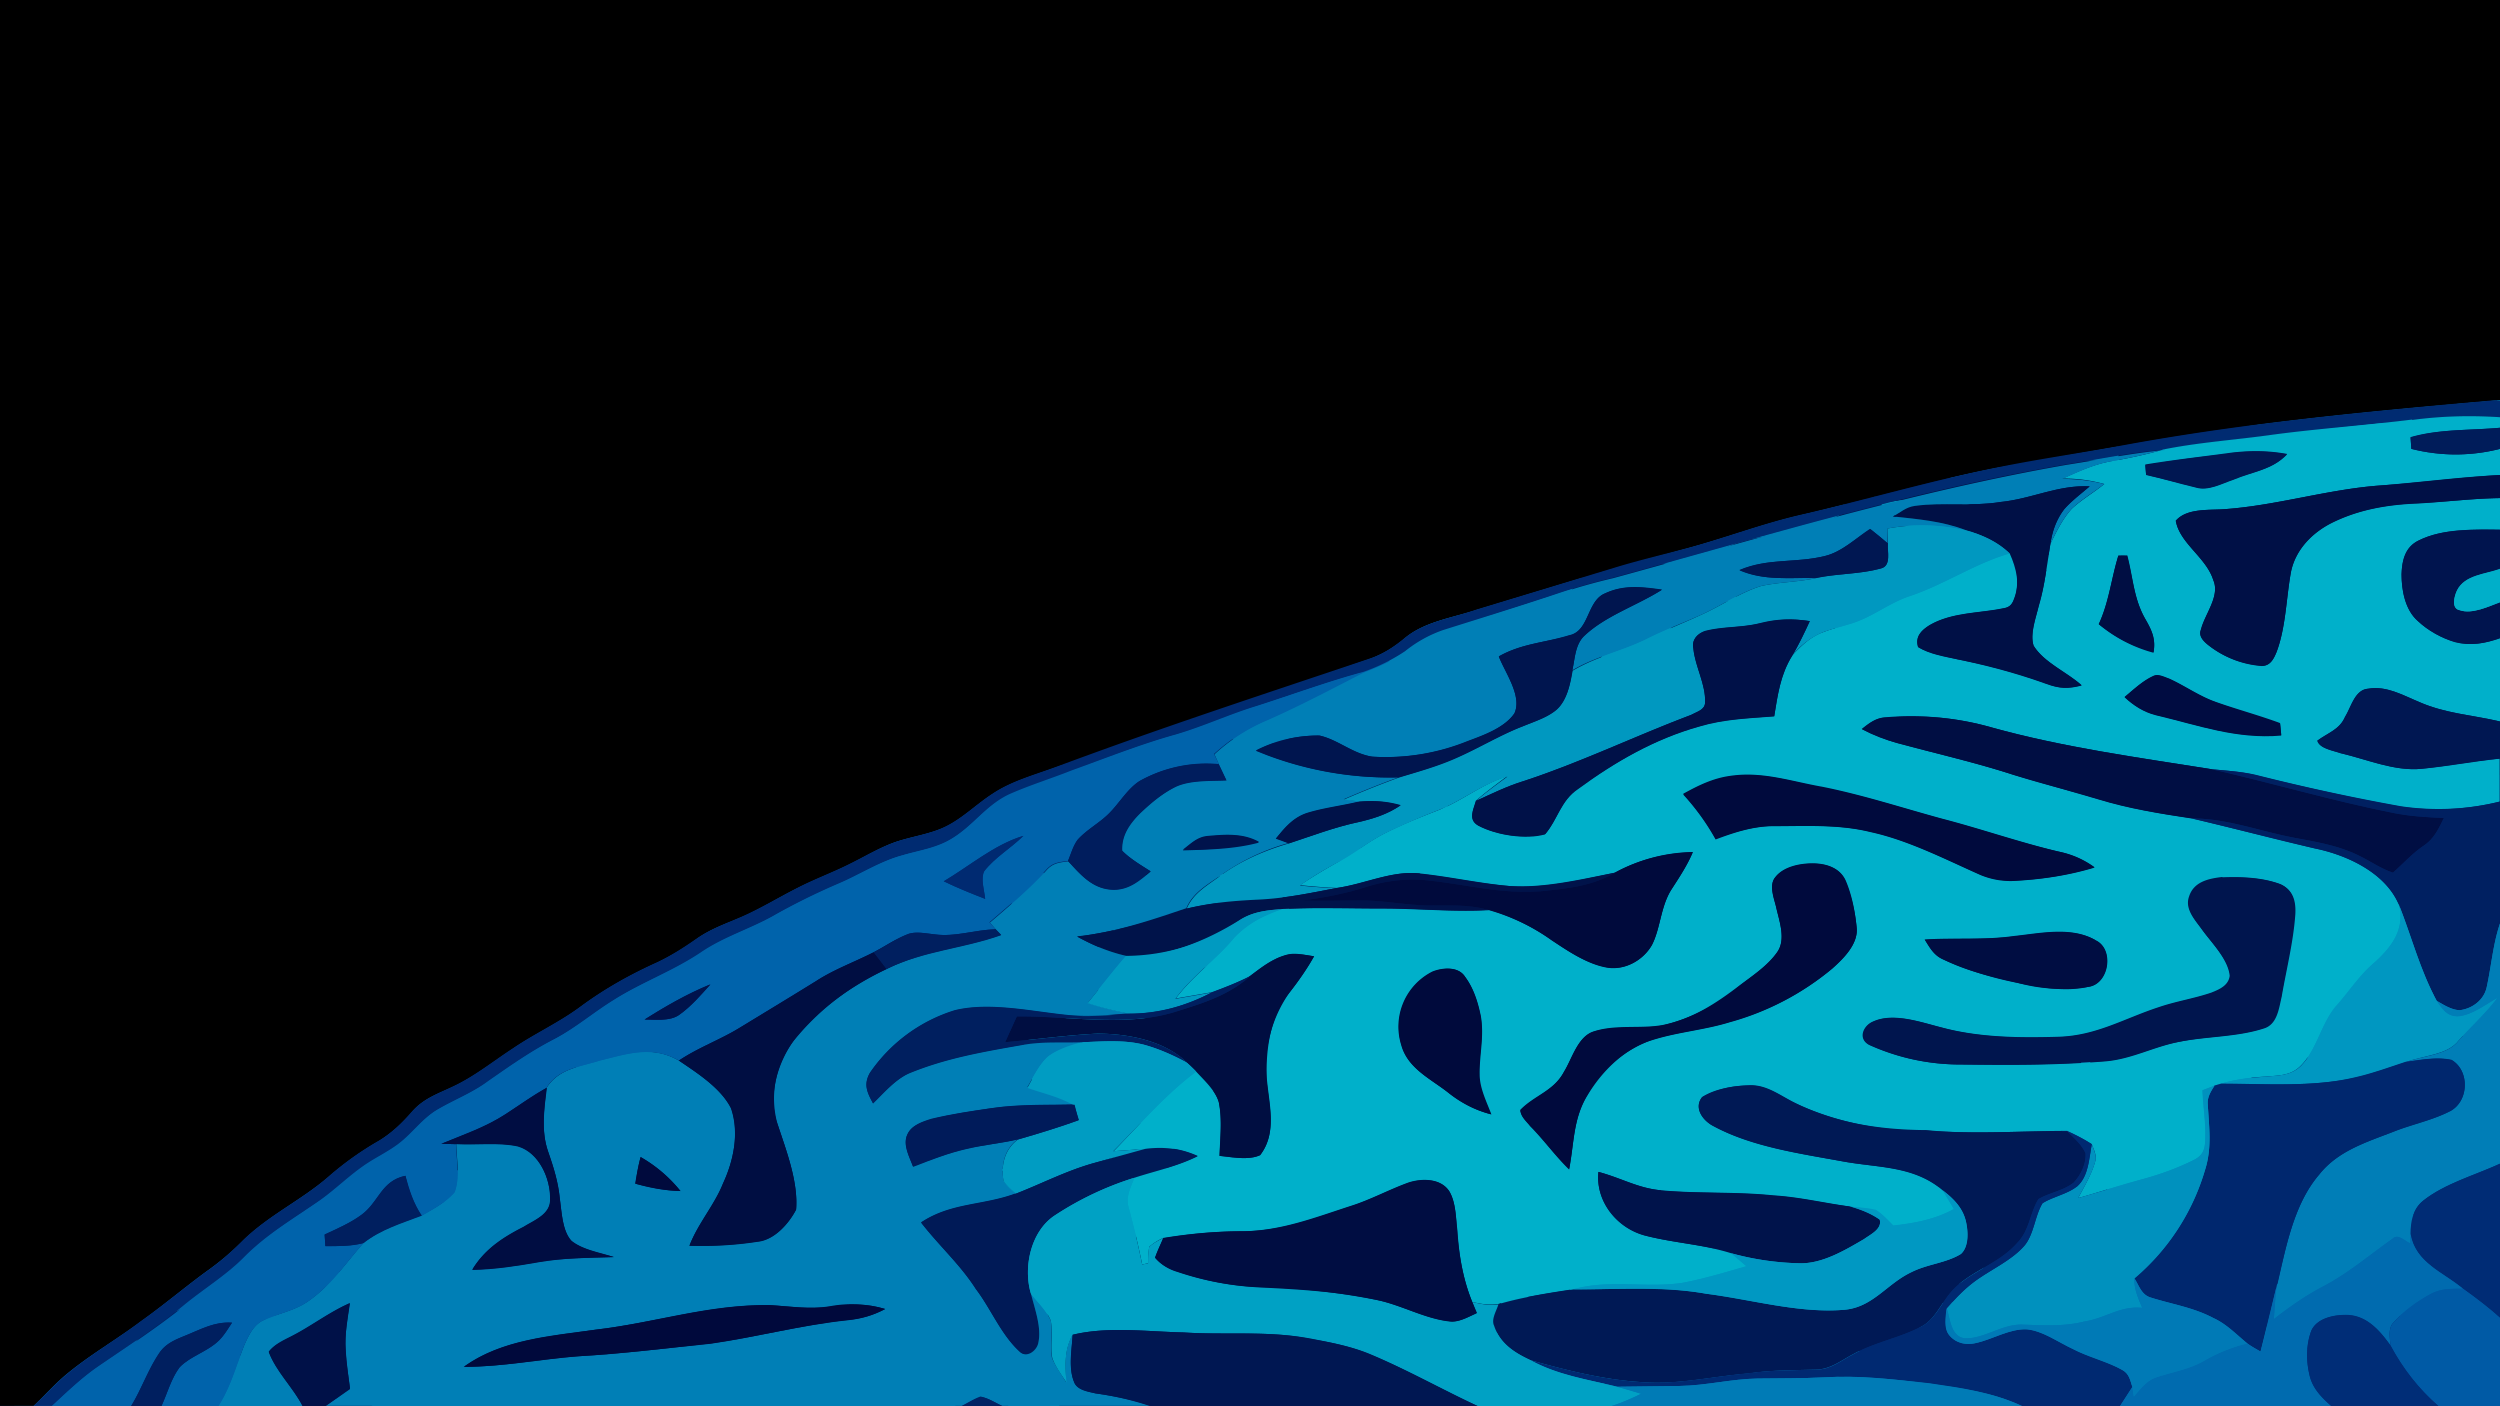 <svg xmlns="http://www.w3.org/2000/svg" xmlns:xlink="http://www.w3.org/1999/xlink" viewBox="0 0 640 360" width="853.3" height="480"><defs><path d="M0 0h640v102.4l-.8.1c-32 2.8-63.6 5.7-95.2 11.5l-32.4 5.7c-17.1 3.3-33.8 8.3-50.7 12.2-9.5 2.2-18.5 5.6-27.9 8.2l-19.6 5.3-35.3 10.7c-6.3 2.1-13.5 3-18.6 7.4a29 29 0 01-8.9 5.2l-80.2 27.7c-5.4 2-11.4 3.6-16.2 6.8-4.2 2.7-7.5 6.1-11.8 8.3-4 2-8.7 2.6-13 4-4 1.4-7.6 3.6-11.4 5.5-4.5 2.3-9.2 4-13.7 6.3-4.9 2.4-9.4 5.3-14.5 7.5-4 1.7-7.9 3-11.5 5.6a65.7 65.7 0 01-10 6c-6.9 3.1-13.5 6.8-19.6 11.3-5.5 4.1-11.7 6.9-17.3 10.7-5 3.3-9.9 7.2-15.2 9.7-4 1.9-7.6 3-10.6 6.4a36 36 0 01-8.6 7.6 80 80 0 00-12.8 9.1c-7 6-15 9.7-21.8 16.2a70.8 70.8 0 01-8.6 7.4c-6 4.3-11.6 9.1-17.6 13.4-6.3 4.7-13.3 8.7-19.3 13.7-3 2.5-5.5 5.4-8.3 8H0V0z" id="a"/><path d="M639.2 102.5h.8v4.3c-7.6-.5-15-.2-22.6.7l-35.8 3.9c-9.2 1.3-18.4 1.9-27.5 3.7-8.5.7-16.8 2.5-25.2 3.8-39.4 6.8-77.2 18.4-116 29a164 164 0 00-14 4c-9.8 3.3-19.7 6.3-29.5 9.4a32.5 32.5 0 00-9.7 5.4A47 47 0 01349 172c-9.2 2.5-18.1 5.8-27.2 8.7-7 2.1-13.6 5.2-20.7 7.3-9 2.5-17.8 6-26.7 9.2-5.3 2.1-10.8 3.8-16 6.1-6.2 2.9-9.3 8.3-15.3 11.7-3.9 2.2-8 2.7-12.2 4-5.7 1.5-11 5-16.5 7.3a168 168 0 00-16.7 8.3c-6 3.3-12.3 5.2-18 9-7.2 4.9-15.3 7.8-22.6 12.4-5.2 3.2-9.7 7.1-15.1 10-6 3-11.6 7-17.1 10.8-4 3-8.6 4.7-12.8 7.2-4.1 2.4-6.4 6-10.1 8.8-2.5 1.9-5.4 3.3-8 5-4.6 3-8.4 7-13 10.1-6.4 4.4-12.8 8.2-18.3 13.7-4.5 4.6-10 8-15 12-7.2 6-15 11-22.7 16.3-4.3 3-7.9 6.5-11.7 10H8.6c2.9-2.6 5.4-5.5 8.4-8 5.9-5 12.9-9 19.2-13.8 6-4.2 11.6-9 17.6-13.3 3.1-2.2 5.9-4.8 8.6-7.5 6.8-6.5 14.9-10.1 21.8-16.2a80 80 0 0112.8-9.1c3.4-2 6-4.7 8.6-7.6 3-3.3 6.7-4.5 10.6-6.4 5.3-2.5 10.1-6.4 15.2-9.7 5.6-3.8 11.8-6.6 17.3-10.7 6.1-4.5 12.7-8.2 19.6-11.3 3.6-1.7 6.8-3.8 10-6 3.6-2.5 7.6-3.9 11.5-5.6 5-2.2 9.6-5 14.5-7.5 4.5-2.3 9.2-4 13.7-6.3 3.8-1.9 7.5-4.1 11.4-5.4 4.3-1.5 9-2 13-4.1 4.3-2.2 7.6-5.6 11.8-8.3 4.8-3.2 10.8-4.8 16.2-6.8 26.5-9.9 53.4-18.7 80.2-27.7 3.4-1.1 6.2-3 8.9-5.2 5.2-4.3 12.3-5.2 18.6-7.4l35.3-10.7c6.5-2 13.1-3.5 19.7-5.3 9.3-2.6 18.3-6 27.8-8.2 17-3.9 33.6-8.8 50.7-12.2 10.8-2.2 21.6-3.7 32.4-5.7 31.6-5.8 63.3-8.7 95.2-11.5z" id="b"/><path d="M617.5 107.5c7.5-1 14.9-1.2 22.5-.7v2.7c-7.7.7-15.6.3-22.9 2.5l.2 2.9a45.9 45.9 0 0022.7 0v6.7c-10.4.6-20.6 2-31 2.7-13 1-25.9 5-39 6-4 .4-10-.4-13 3 1 5.8 7.8 9.4 9.6 15.2 1.8 4.1-2.2 8.7-3.1 12.7-.9 2 1.4 3.6 2.7 4.6a25 25 0 0012.8 4.7c2.2 0 3.1-1.9 3.8-3.6 2.4-6.3 2.5-14.1 3.7-20.5 1.2-5.7 5.4-10 10.4-12.5 7-3.5 14.4-4.7 22-5 7.1-.4 14-1.3 21.1-1.4v8.1c-6.6 0-14.6-.3-20.7 2.7-3.6 1.6-4.4 5.1-4.5 8.7 0 4.1.9 9.2 4.2 12 2.6 2.4 6.1 4.4 9.5 5.3 4 1.1 7.8.4 11.5-1v21.4c-7.1-1.7-13.8-2-20.7-5-4.1-1.7-8.4-4.2-13-3.4-3.5.2-4.4 4.7-6 7.2-1.4 3.3-4.3 4-7 6.1.5 2 4.1 2.6 5.8 3.2 6.9 1.6 14 4.7 20.8 4 6.7-.7 13.4-2 20-2.6v11a65.5 65.5 0 01-25.2 1.3c-12.4-2.2-24.8-5-37-8-3.8-1-7.7-1.2-11.6-1.6-18.8-3-38-5.6-56.3-10.7a75.8 75.8 0 00-26.9-2.6c-2.6.1-4.4 1.5-6.3 3 3 1.5 6 2.7 9 3.6 10 2.7 20.2 5 30 8.2 7.2 2.3 14.5 4 21.7 6.2 7.6 2.3 15.7 3.7 23.5 4.8l31.8 7.8c8.3 1.7 18.2 6.3 21.6 14.6 1.4 6-1.8 10.4-6 14.3-4 3.2-6.6 7.4-10 11.2-4 4.5-5 11.4-9.3 15.6-2.5 2.5-5.6 2.4-8.9 2.7-3.9.2-7.7.7-11.4 1.8l-1.7.5-3 1.2c.1 4.4 1 9 .6 13.4-.1 2-.8 3.3-2.6 4.3A71.7 71.7 0 01548 302c-5.4 1.4-10.6 3.2-16 4.7 1.6-3 3.5-6.2 4.4-9.5.4-1.4-.4-3-.9-4.3-2-1.3-4.1-2.4-6.3-3.4-12.1 0-24 1-36.1-.2-11.7-.1-23-1.7-33.6-7-3.7-1.8-7.1-4.6-11.5-4.5-4 .2-8.8.8-12.2 3-2.3 2.8.2 6.1 2.9 7.5 9.8 5.2 22.1 7 33 9 9.2 1.7 18.1 1 25.6 7.3l2.9 4.9c-4.9 2.7-10 3.6-15.5 4.2-1.4-1.3-2.8-3-4.5-4-2-.5-4.2-.6-6.3-.8-6.7-.9-13.2-2.5-19.9-2.9-9.6-1-19.2-.4-28.8-1.3-5.8-.5-10.2-3.2-16-4.7-.8 7.7 5 14.6 12.4 16.4 7.1 1.8 14.5 2.2 21.6 4.3l3.9 3.4c-5.4 1.6-10.8 3.2-16.4 4.3-9.4 1.4-18.4-1-27.8 1.6-6.5 1-13 2-19.3 3.8-2.3.4-4.5 0-6.7-.5-2.4-5.9-3.4-12-3.8-18.3-.4-3.2-.4-7.3-2.1-10.1-2.2-3.3-7-3.3-10.4-2.2-5 1.8-9.7 4.4-14.8 6-9.3 3-17.9 6.4-27.8 6.5-6.8 0-13.4.6-20.2 1.7-1.3.6-2.5 1.3-3.6 2.3a30 30 0 00-.3 4.2l-1.5.3a223.4 223.4 0 00-3.5-14.7c-.7-2.8.6-5 1.5-7.5 5.5-1.8 11-3 16.2-5.6-4.5-2-8.5-2.4-13.4-1.8l-8.1.6c6.8-7 13.3-14.6 21.2-20.4 2 2.2 4.8 4.8 5.7 7.8 1 4.4.4 9.3.2 13.8 3.2.3 7.4 1.2 10.4-.2 4.5-6 2.2-13.2 1.7-19.8-.3-7.4 1-16 5.8-21.8 2.3-3 4.5-6 6.3-9.3-2.2-.3-4.8-1-7-.4-3.7 1-6.4 3.2-9.4 5.5-3.2 1.6-6.5 2.9-9.8 4.1l-9.2 1.6c4.4-5.9 10.4-10 15-15.6 3.4-3.8 7.6-5.5 12.2-7.3 8.6-.5 17.2-.2 25.8-.2 9.1 0 18.1 1 27.2.4a52.9 52.9 0 0116 7.8c4.3 2.8 9 6 14.1 6.9 4.6.9 9.4-1.8 11.6-5.7 2.2-4.3 2.2-9.8 5-14.2 2-3.1 4-6.1 5.5-9.6a43.2 43.2 0 00-20 5.3c-8.7 1.7-18.2 4-27.1 3.4-7.6-.7-15.2-2.4-22.8-3.2-7.1-.8-14 2.6-21.2 3.7-3.2-.1-6.3-.4-9.5-.7 3.2-2.2 6.5-4.1 9.8-6 4.4-2.4 8.1-5.5 12.7-7.7 4-2 8.3-3.7 12.4-5.3 6.4-2.4 11.6-6.9 18.1-8.9-2.6 2-5.4 4-8 6.3-.6 2.3-2.1 4.8.8 6.4a26.5 26.5 0 0017 2.1c3.2-3.8 3.9-8.5 8.3-11.6 9.6-6.9 19.7-12.8 31.2-16 6.3-1.9 12.5-2 19.1-2.6.9-5.5 1.6-10.7 4.6-15.5 2.3-2.5 4.8-4.9 8-6 2.5-1 5.1-1.5 7.6-2.4 5.1-1.6 9.2-5 14.3-6.8 9-2.9 16.7-8.3 25.8-11 1.7 3.8 2.7 7.8 1 11.9-.5 1.4-1.2 2-2.7 2.2-6.2 1.3-13.1 1-18.8 4.3-2.1 1.3-3.8 3-3 5.6 3 1.8 6.9 2.4 10.2 3.2 7.8 1.5 15.2 3.5 22.7 6.2 3.4 1.3 5.5 1.3 9 .4-3.8-3.4-9.6-5.8-12.3-10.1-1-3.2.6-7.3 1.4-10.4 1.5-5.1 2-10.4 2.9-15.7 1.5-3 3.1-6.4 5.5-9 2.5-2.3 5.6-4.1 8.3-6.3a38 38 0 00-10.7-1.4c4.2-1.9 8.3-3.8 12.9-4.5 4.5-.8 8.8-1.7 13.2-3 9.1-1.8 18.3-2.4 27.5-3.7 11.9-1.6 23.9-2.4 35.9-3.9zM549.2 119l.2 2.5 12.7 3.2c3.2 1 6.6-1 9.7-2 5-2.1 9.9-2.4 13.7-6.5-4.9-.9-9.6-.9-14.5-.3-7.3 1-14.6 1.8-21.8 3zm-12 40.7c4.5 3.6 8.6 5.7 14.1 7.2.6-3.3-.4-5.5-2-8.3-3.1-5.3-3.2-10.7-4.7-16.4a34.7 34.7 0 00-2.3 0c-1.8 5.8-2.4 11.9-5 17.5zm6.7 18.7a18 18 0 008 4.6c11 2.6 20.6 6.2 32.1 5.1l-.3-3c-5.4-2-11-3.5-16.4-5.4-4.3-1.5-8-4.2-12-6-1.2-.4-2.8-1.3-4-.7-2.7 1.2-5.1 3.5-7.4 5.4zm-113 24.8c3.2 3.6 6 7.3 8.3 11.5 4.8-1.7 9.6-3.2 14.8-3.3 8.4 0 16.7-.4 24.8 1.5 9.7 2.1 19.1 7 28.2 11 2.9 1.2 5.9 1.6 9 1.5 6.8-.3 13.6-1.4 20.2-3.4a23 23 0 00-9.2-4c-10-2.4-19.7-5.8-29.7-8.4-10.3-2.8-20.3-6.1-30.8-8.2-8-1.4-15.3-4-23.5-2.8-4.5.6-8.3 2.5-12.1 4.6zm-29.2 96c1.3-6.7 1-12.8 4.7-19a30.8 30.8 0 0116.8-14.1c6.5-2 13.1-2.5 19.6-4.5a70 70 0 0026.3-13.7c2.8-2.6 6.7-6.3 6.2-10.5-.4-4-1.2-8.3-2.8-12-1.5-3.3-5.1-4.4-8.5-4.4-3.2 0-7.4.8-9.5 3.5-1.7 2-.3 5.5.2 7.7.8 3.6 2.6 8.3.2 11.6-2.4 3.4-6.3 6-9.5 8.4-6 4.6-12.2 8.7-19.8 10.2-5.7 1-12-.2-17.5 1.6-4.2 1.2-5.6 7-7.7 10.3-2.6 5-7.5 6-11.2 9.8.2 1.8 1.5 2.8 2.5 4 3.5 3.6 6.4 7.7 10 11.1zM571 250c-.4 2.4-2.7 3.5-4.7 4.2-4.4 1.5-9 2.2-13.4 3.7-9 2.9-16 7.3-25.7 7.6-10 .3-20.4.2-30-2.4-5.2-1.3-12.3-3.9-17.5-1.6-2.6 1-4 4.5-1 6a56 56 0 0023.4 5c12.3.2 24.7.2 37-.8 6.7-.6 12.2-3.7 18.8-5 7.1-1.4 14.8-1.2 21.6-3.4 3.5-1 3.9-5.2 4.6-8.1 1.2-7 3-14 3.5-21.1.2-3.3-.5-6.3-3.8-7.7-4.5-1.7-9.9-1.9-14.7-1.7-3.5.3-7.3 1.2-8.5 5-1.2 3.2 1.7 6.1 3.4 8.6 2.4 3.3 6.6 7.4 7 11.7zm-78.2-9.4c1.3 2 2.3 4 4.7 5 5.9 3 12.6 4.5 19 6a42.8 42.8 0 0018.3 1c5.2-.8 6.5-9.7 1.7-11.9-6.2-3.5-14.1-1.7-20.8-1-7.7 1-15.2.4-22.9.9zm-111 44.7c-1.2-3.2-3-6.7-3-10.2-.1-5.1 1.2-9.7.3-15-.7-3.4-1.8-7.1-4-10-1.7-2.7-5.7-2.4-8.3-1.3a15.8 15.8 0 00-8 18.7c1.6 6 7.3 8.6 11.8 12.1a29 29 0 0011.2 5.7z" id="c"/><path d="M640 109.5v5.4a46 46 0 01-22.7 0l-.2-3c7.2-2.1 15.2-1.7 22.9-2.4z" id="d"/><path d="M554.1 115c-4.4 1.3-8.7 2.2-13.2 3-4.6.8-8.7 2.7-12.9 4.6 3.7 0 7.1.4 10.7 1.3-2.8 2.2-5.9 4-8.4 6.4-2.3 2.6-4 6-5.4 9a19 19 0 013.5-8.9c1.9-2.2 4.3-4 6.5-5.9-8.1-.4-14.8 3.2-22.8 4-7.3 1.2-14.7 0-21.9 1-2.3.3-3.7 1.6-5.6 2.7 6.4.7 12.6 1.2 18.6 3.6a48.1 48.1 0 00-20-.5v3.8c-1.4-1.3-2.9-2.5-4.5-3.7-3.7 2.4-7 5.8-11.4 6.9-7.5 1.9-14.7.5-22 3.7 6.3 2.7 12.8 1.8 19.6 2-4.6 1-9.4 1-14 2-5.3 1.6-10 4.9-15 7.2-4.8 2.2-9.7 4-14.4 6.4-6.2 3.1-13 4.4-19 8 .7-3 .7-6.7 3.2-9 5.4-5 13.4-7.6 19.7-11.6-5-.7-9.7-1.3-14.5.9-4.7 1.9-4 9.7-9.2 10.8-6.1 1.8-12.3 2-18 5.4 1.6 4.1 6 10 4 14.5-2.5 3.7-8 5.7-12 7.2a56 56 0 01-24.4 3.9c-5-.7-8.8-4.3-13.5-5.4a34.5 34.5 0 00-16.3 3.9A88.9 88.9 0 00358 199c-4.7 1.7-9.4 3.6-14 5.6l4.2.5c-4.4 1.1-9 1.6-13.3 2.9-3.7 1.1-5.9 3.7-8.2 6.6l3.2 1.2a55.6 55.6 0 00-17 8c-3.6 2.6-7.4 4.5-9.2 8.7-9.2 3.1-18.2 6.2-28 7.2 4 2.2 8.1 4 12.6 5-3.4 3.9-6.5 8-9.8 12 3.5 1.1 7 2.1 10.7 2.7-5.4.4-10.6 1-16 .4-9-.9-19.9-3.4-28.8-1.2a41 41 0 00-21.7 16c-1.7 3-.7 5 .8 7.8 2.8-2.7 5.6-6 9.2-7.7 9.7-4 19.4-5.6 29.7-7.4 5-.8 9.8-.4 14.8-.6-3 .8-6.3 1.8-8.8 3.7-2.3 2-3.8 5.2-5.4 7.9 4.1 1.4 8.4 2.3 12.1 4.4-7.2.2-14.2-.1-21.4 1-5 .7-10.2 1.5-15.3 2.7-2.2.7-5 1.6-6.1 4-1.3 2.6.5 5.7 1.4 8.2 4.4-1.7 9-3.4 13.5-4.5 4.4-1 9-1.4 13.4-2.5-3.4 2.5-4.4 6.6-3.7 10.6.9 1.3 2 2.3 3.1 3.3-8.4 3.1-16.5 2.3-24.2 7.4 4.5 5.9 10 10.8 14 17.1 3.9 5 6.5 11.6 11.2 15.9 1.8 1.8 4.4-.2 4.8-2.2.9-4-.9-8.8-2-12.6 1.8 2.2 4.1 4.4 5.2 7 .5 3-.2 6.4.3 9.5.9 2.2 2.4 4.2 3.6 6.2-.2-4.3-.5-8.3 1.7-12.2-.2 3.8-1.2 8.6.4 12.2.7 2 3.6 2.4 5.4 2.9 4.9.7 9.5 1.6 14.2 3.2h-38c-1.8-.8-3.6-2-5.6-2.4-1.7.6-3.2 1.6-4.8 2.4h-163c2.2-1.4 4.3-3 6.4-4.5-.4-3.2-1-6.5-1.1-9.8-.3-4 .5-8.1 1-12-5.3 2.3-10 6-15.2 8.6-2 1-4.1 2-5.5 3.8 1.9 5.1 6.2 9 8.7 14H55.9c3.2-5 4.5-10.3 6.6-15.6 1-2.3 2.3-5.1 4.6-6.3 3.7-1.8 7.7-2.4 11.3-4.7 6.2-4.1 10-10 14.7-15.3 4.5-3.5 9.6-5 14.8-7 3-1.6 6.2-3.4 8.5-5.9 1.4-3.6.5-8.5.4-12.4 5.2.3 10.7-.5 15.8.6 5.4 1.6 8.3 8.2 8.2 13.5.2 3.9-4 5.4-6.7 7.1-5.3 2.7-10 5.7-13.2 11 5.8-.1 11.5-1 17.2-2 6.4-1 12.7-1 19-1.2-3.4-1.2-7.9-1.8-10.8-4.2-2.4-2.6-2.5-7.5-3-10.9-.4-4.1-1.6-8-3-12-1.8-5.2-1-10.8-.4-16.2 3.2-5 8.5-5.4 13.7-7 7.1-1.8 13.3-4 20.2 0 4.7 3.2 10.7 7 13.4 12.2 2.1 6.2.6 13.4-2.1 19.2-2.3 5.7-6.4 10.2-8.6 16 5.8.1 11.7-.2 17.4-1.1 4.3-.4 8-4.5 9.9-8.2.6-7.3-2.7-15.6-5-22.5-2.1-7 .3-15 4.5-20.9 6.3-8 14.5-13.7 23.6-18.1 9.5-4.8 19.6-5.3 29.4-8.8L255 238l-1.6-1.8c5-4.3 10-8.5 14.4-13.3 1.7-2 3.4-2.1 5.7-2.4 3.3 3.6 6.3 7.2 11.6 7.3 4 0 6.6-2.3 9.5-4.7-2.5-1.6-5.2-3.2-7.3-5.3-.2-4 2-7 4.7-9.7 2.8-2.6 5.8-5.2 9.3-6.8 3.8-1.6 8.6-1.3 12.7-1.5l-1.9-4-1.2-2.7a46 46 0 0113.5-8.7c8.4-3.7 16.5-8 24.7-12.2 3.8-1.5 7.4-3 10.7-5.4 3-2.2 6-4.2 9.7-5.3l29.5-9.5c4.6-1.6 9.3-2.9 14-4 38.8-10.6 76.6-22.1 116-29 8.4-1.3 16.7-3 25.2-3.8zM302.8 217.7c6.5-.2 13.2-.3 19.5-2-4.1-2.4-8.8-2-13.3-1.5-2.7.2-4.2 2-6.2 3.5zM162.6 303c3.9 1 7.7 1.8 11.6 1.9a36 36 0 00-10.2-8.7c-.6 2.2-1 4.5-1.3 6.8zm-43.8 46.9c10 0 19.4-2 29.2-2.7 11.3-.7 22.6-2 34-3.3 11.6-1.6 23.2-4.7 35-6a25 25 0 009.6-2.8 30.4 30.4 0 00-14.2-.7c-5.2.8-10.2 0-15.4-.3-15.8-.2-29.2 4.5-44.6 6.3-11.5 1.6-24 2.5-33.7 9.5z" id="e"/><path d="M571 116c4.9-.6 9.6-.6 14.5.3-3.8 4-8.7 4.4-13.7 6.5-3 1-6.5 3-9.7 2-4.3-1-8.5-2.3-12.7-3.2l-.2-2.5c7.2-1.3 14.5-2.2 21.7-3z" id="f"/><path d="M640 121.6v5.9c-7 .1-14 1-21 1.3-7.7.3-15.2 1.6-22.1 5-5 2.6-9.3 6.9-10.4 12.5-1.2 6.4-1.3 14.3-3.7 20.6-.7 1.7-1.6 3.6-3.8 3.5a25 25 0 01-12.8-4.6c-1.4-1-3.6-2.6-2.8-4.6 1-4 5-8.6 3.2-12.7-1.8-5.8-8.6-9.4-9.6-15.2 2.9-3.4 9-2.6 13-3 13-1 25.9-5 39-6 10.3-.8 20.6-2.2 31-2.7z" id="g"/><path d="M535 124.5c-2.2 1.9-4.7 3.7-6.6 5.9-2.1 2.6-3 5.7-3.5 8.9-.9 5.3-1.4 10.5-3 15.7-.6 3.1-2.3 7.2-1.3 10.3 2.7 4.4 8.6 6.8 12.3 10.2-3.5.9-5.6.8-9-.4-7.5-2.7-15-4.7-22.7-6.3-3.3-.7-7.2-1.3-10.1-3.1-.9-2.7.8-4.4 3-5.7 5.6-3.2 12.5-3 18.7-4.2 1.5-.3 2.2-.9 2.8-2.3 1.6-4 .6-8-1.1-11.8-3.2-3-7-4.8-11.3-6-6-2.3-12.2-2.8-18.6-3.5 1.9-1 3.3-2.4 5.6-2.7 7.3-1 14.6.2 22-1 8-.8 14.6-4.4 22.8-4z" id="h"/><path d="M503.2 135.8c4.2 1.1 8.1 2.8 11.3 5.9-9.1 2.6-16.8 8-25.8 11-5.1 1.7-9.2 5.1-14.3 6.8-2.5.8-5.1 1.4-7.6 2.3a20.6 20.6 0 00-8 6c1.7-2.8 3.1-5.7 4.5-8.8-4.6-.7-8.3-.6-12.7.5-4.7 1.2-9.5.8-14.1 2-2 .7-3.4 2.3-3 4.4.4 4.6 3.2 9.3 3 13.9 0 2-2.1 2.4-3.5 3.2-14.4 5.4-28.4 12.2-43.1 17-4.2 1.3-8 3.2-12 5 2.5-2.2 5.3-4.2 8-6.2-6.7 2-11.8 6.4-18.2 8.8a190 190 0 00-12.4 5.4c-4.5 2.1-8.2 5.3-12.7 7.7-3.3 1.8-6.6 3.7-9.8 6 3.2.3 6.3.6 9.5.6-6.8 1.3-13.4 2.7-20.3 3-6.2.3-12.2.9-18.2 2.3 1.8-4.2 5.5-6 9-8.7 5.2-3.7 11-6.2 17.2-8 5.8-1.9 11.5-4.1 17.6-5.4 3.9-.9 7.6-2 11-4.4-3.5-1-6.7-1.2-10.3-.9l-4.3-.5c4.6-2 9.3-3.9 14-5.6 4.9-1.5 9.7-2.8 14.3-4.8 6-2.6 11.5-6 17.6-8.4 2.9-1.2 6.3-2.2 8.7-4.3 2.6-2.4 3.4-6.6 4-9.9 6-3.6 12.7-5 19-8.1 4.7-2.3 9.6-4.2 14.3-6.4 5-2.3 9.8-5.6 15-7.2 4.6-1 9.4-1 14-2 5.5-1.2 11.3-1 16.7-2.5 2.6-.7 1.5-4.4 1.7-6.4l-.1-3.8a48 48 0 0120 .5z" id="i"/><path d="M478.8 135.4l4.5 3.7c-.2 2 1 5.7-1.8 6.4-5.3 1.5-11 1.3-16.5 2.4-7 0-13.4.8-19.7-2 7.3-3.1 14.5-1.7 22-3.6 4.3-1.1 7.7-4.5 11.5-6.8z" id="j"/><path d="M640 135.6v10c-3.7 1.4-9 1.5-11 5.5-.7 1.5-1.5 4.7.7 5.1 3.1 1.1 7.4-1 10.3-2v9.2c-3.8 1.3-7.6 2-11.5 1-3.4-1-7-3-9.5-5.4-3.3-2.9-4.2-7.9-4.2-12 .1-3.6 1-7 4.5-8.7 6-3 14-2.8 20.7-2.7z" id="k"/><path d="M542.3 142.3h2.2c1.6 5.7 1.7 11.1 4.8 16.4 1.6 2.8 2.6 5 2 8.4a36.5 36.5 0 01-14-7.3c2.6-5.6 3.2-11.7 5-17.5z" id="l"/><path d="M640 145.7v8.4c-2.9 1.2-7.2 3.2-10.3 2.1-2.3-.4-1.4-3.6-.7-5 2-4 7.3-4.2 11-5.5z" id="m"/><path d="M425.4 151c-6.3 4-14.3 6.6-19.7 11.7-2.5 2.2-2.5 6-3.2 9-.5 3.3-1.3 7.4-4 9.9-2.3 2-5.7 3.1-8.6 4.3-6.2 2.3-11.6 5.8-17.7 8.3-4.6 2-9.4 3.4-14.2 4.8a89.2 89.2 0 01-36.5-6.9 34.6 34.6 0 0116.3-3.8c4.7 1 8.5 4.6 13.5 5.4a56 56 0 0024.4-4c4-1.5 9.5-3.4 12-7.1 2-4.4-2.4-10.4-4-14.6 5.7-3.2 11.9-3.5 18-5.4 5.2-1 4.5-8.8 9.2-10.7 4.8-2.3 9.4-1.7 14.5-1z" id="n"/><path d="M450.6 159.6c4.4-1.1 8.1-1.3 12.7-.6-1.4 3-2.8 6-4.5 8.9-3 4.8-3.7 10-4.6 15.5-6.6.5-12.8.7-19.2 2.6-11.4 3.2-21.5 9-31 16-4.5 3-5.2 7.8-8.5 11.6-4.8 1.4-12.5.2-17-2.2-2.8-1.5-1.3-4-.6-6.4 4-1.8 7.8-3.7 12-5 14.7-4.8 28.7-11.6 43-17 1.4-.8 3.6-1.3 3.6-3.2.2-4.6-2.6-9.3-3-13.8-.5-2.2 1-3.8 3-4.4 4.6-1.2 9.4-.9 14-2z" id="o"/><path d="M349 172c-8.1 4.2-16.3 8.5-24.7 12.3-5.1 2.2-9.4 5-13.5 8.7l1.3 2.7c-7-.7-14.1.8-20.3 4.2-3 1.9-5.2 5.6-7.8 8.2-2.4 2.5-5.7 4.2-8 6.8-1.3 1.5-1.8 3.6-2.6 5.5-2.3.3-4 .4-5.7 2.4-4.4 4.8-9.4 9-14.4 13.3l1.6 1.8c-5.3.1-10.4 2-15.5 1.3-2.2-.2-5-.9-7.2 0-3 1.2-5.7 3.1-8.6 4.6-4.9 2.5-10 4.3-14.6 7.3-6.5 4.1-13.2 8.1-19.8 12.1-5 3-10.5 5-15.4 8.3-7-3.9-13.1-1.7-20.3 0-5.1 1.7-10.5 2-13.6 7-3.7 2-7 4.5-10.6 6.8-5.2 3.4-10.6 5.2-16.3 7.5l3.8.1c0 4 1 8.8-.5 12.4-2.2 2.6-5.5 4.3-8.4 6a32 32 0 01-4.1-10.3c-6.4 1.3-6.8 6.9-11.6 10.2-2.8 2-6 3.4-9.1 4.9l.2 2.9c3.3 0 6.5 0 9.8-.8-4.8 5.4-8.5 11.2-14.7 15.3-3.6 2.3-7.7 2.9-11.3 4.7-2.3 1.2-3.6 4-4.6 6.3-2.1 5.3-3.5 10.6-6.7 15.5H41.3c1.5-3.2 2.5-7.1 4.7-10 2.8-2.9 7.2-4 10.1-6.9 1.3-1.3 2.3-3 3.3-4.5-4.4-.3-7.8 1.6-11.7 3.2-2.5 1-5 2-6.7 4.2-3 4.3-4.7 9.5-7.5 14H13.3c3.8-3.5 7.4-7 11.7-10 7.7-5.2 15.5-10.3 22.8-16.2 5-4.2 10.4-7.4 15-12 5.4-5.6 11.8-9.4 18.2-13.8 4.7-3 8.4-7 13-10 2.6-1.7 5.5-3.2 8-5 3.7-2.8 6-6.5 10-8.9 4.3-2.4 8.9-4.3 13-7.2 5.4-3.9 11-7.7 17-10.9 5.4-2.8 10-6.7 15.1-9.9 7.3-4.7 15.5-7.5 22.6-12.3 5.7-3.9 12-5.8 18-9.1 5.4-3.1 11-5.8 16.7-8.3 5.5-2.3 10.8-5.8 16.5-7.4 4.2-1.2 8.3-1.7 12.2-3.9 6-3.4 9.1-8.8 15.4-11.6 5.1-2.3 10.6-4 15.9-6.1 8.9-3.3 17.7-6.8 26.7-9.3 7-2 13.7-5.1 20.7-7.3 9.1-3 18-6.2 27.2-8.7zm-107.4 53.6c3.5 1.7 7 3.1 10.6 4.5-.2-2.1-1.2-5.2-.3-7.1 2.8-3.5 6.9-5.9 10-9-7.3 2.2-13.7 7.7-20.3 11.6zM165 261c2.7 0 6.5.5 8.8-1.2 3-2.1 5.6-5 8-7.8-5.9 2.4-11.4 5.6-16.8 9z" id="p"/><path d="M551.3 173.1c1.2-.6 2.8.3 4 .7 4 1.8 7.7 4.5 12 6 5.4 2 11 3.5 16.4 5.5l.3 3c-11.5 1-21.1-2.6-32.1-5.2-3.2-.8-5.7-2.5-8-4.6 2.3-2 4.7-4.2 7.4-5.4z" id="q"/><path d="M606.3 176.3c4.6-.8 8.9 1.7 13 3.4 6.8 3 13.6 3.3 20.7 5v9.5c-6.7.7-13.4 2-20 2.6-7 .7-14-2.4-20.8-4-1.8-.7-5.4-1.1-6-3.2 2.8-2 5.7-2.8 7.2-6.1 1.5-2.5 2.5-7 5.9-7.2z" id="r"/><path d="M483 183.7c9-.8 18.1 0 26.8 2.5 18.3 5.1 37.5 7.7 56.3 10.7 15.4 3.5 30.6 8 46.1 11.1 4.5 1 9 1.2 13.5 1.4-1.4 2.7-2.5 5.2-5.1 7-3 2-5.3 4.6-8 7-3-1-5.9-3-8.8-4.4-5.1-2.6-10.7-3.4-16.3-4.5-9-1.7-17.3-5-26.6-5-7.9-1.2-16-2.5-23.5-4.8l-21.8-6.3c-9.8-3.2-20-5.5-29.9-8.2-3.1-.8-6.2-2-9-3.5 1.9-1.6 3.6-3 6.2-3z" id="s"/><path d="M312 195.7l1.9 4c-4 .2-9-.1-12.7 1.5a37 37 0 00-9.2 6.8c-2.8 2.6-5 5.7-4.8 9.7 2 2.1 4.8 3.7 7.3 5.3-3 2.4-5.4 4.7-9.5 4.7-5.2-.1-8.3-3.7-11.6-7.3.8-1.8 1.4-4 2.5-5.5 2.4-2.6 5.7-4.3 8.2-6.8 2.5-2.6 4.6-6.3 7.7-8.2a34.8 34.8 0 0120.3-4.3z" id="t"/><path d="M566 196.9c4 .4 7.9.6 11.7 1.5a536 536 0 0037 8 66 66 0 0025.3-1.2v31.2c-1.8 5.3-2.2 10.8-3.4 16.3-.7 3.3-3.7 5.5-6.9 5.9-2 0-4.2-1.4-5.9-2.4-4.2-7.7-6.5-16.7-9.6-24.4-3.3-8.3-13.2-12.9-21.5-14.6-10.7-2.4-21.2-5.3-31.8-7.7 9.3 0 17.5 3.3 26.6 5 5.6 1 11.1 2 16.3 4.5 3 1.4 5.8 3.5 8.8 4.4 2.7-2.4 5-5 8-7 2.6-1.8 3.7-4.3 5-7-4.5-.2-9-.5-13.4-1.4-15.5-3.1-30.7-7.6-46.1-11.1z" id="u"/><path d="M443 198.8c8.2-1.3 15.5 1.3 23.5 2.8 10.5 2 20.5 5.3 30.8 8.1 10 2.6 19.6 6 29.7 8.3 3.5.8 6.3 2 9.2 4.1-6.6 2-13.4 3-20.2 3.4-3.1.2-6.1-.3-9-1.5-9-4-18.5-8.9-28.2-11-8-2-16.4-1.5-24.8-1.5-5.2 0-10 1.6-14.8 3.4a59.9 59.9 0 00-8.3-11.5c3.8-2.2 7.7-4 12-4.6z" id="v"/><path d="M348.2 205.2c3.6-.3 6.8 0 10.3 1-3.3 2.2-7 3.4-11 4.3-6 1.3-11.7 3.5-17.6 5.4l-3.3-1.2c2.4-2.9 4.6-5.5 8.3-6.6 4.4-1.3 9-1.8 13.3-2.9z" id="w"/><path d="M262 214c-3.2 3.1-7.3 5.5-10 9-1 1.9 0 5 .2 7.1-3.6-1.4-7.1-2.8-10.6-4.5 6.6-3.9 13-9.4 20.3-11.6z" id="x"/><path d="M309 214c4.5-.4 9.2-.8 13.3 1.5a81 81 0 01-19.5 2c2-1.5 3.6-3.2 6.2-3.5z" id="y"/><path d="M433.3 218.2c-1.4 3.4-3.5 6.5-5.5 9.6-2.7 4.4-2.7 9.8-4.9 14.1-2.3 4-7 6.6-11.6 5.8-5-.9-9.9-4.2-14-7a53 53 0 00-16.1-7.7c-4.7-1.4-9.4-1.2-14.2-1.2-6 .1-12-1.2-18-1.3-5.2 0-10.4.2-15.6 0 5.6-.7 11.1-1.8 16.5-3.5a37.5 37.5 0 0115.9-1.6c10 1.1 19 3.6 29.2 2.7 6.5-.7 12.6-1.3 18.4-4.7a43 43 0 0120-5.2z" id="z"/><path d="M464 221.1c3.4 0 7 1 8.4 4.4a41 41 0 012.9 12c.4 4.2-3.4 8-6.3 10.5a69.8 69.8 0 01-26.2 13.7c-6.5 2-13.2 2.5-19.6 4.5-7.1 2-13.1 8-16.8 14.2-3.7 6-3.4 12.2-4.7 19-3.6-3.5-6.5-7.6-10-11.1-1-1.3-2.3-2.3-2.5-4 3.7-3.8 8.6-5 11.2-9.9 2-3.3 3.5-9 7.6-10.3 5.5-1.7 11.9-.5 17.6-1.6a47.1 47.1 0 0019.7-10.1c3.3-2.6 7.1-5 9.6-8.5 2.4-3.3.6-8-.2-11.6-.5-2.2-2-5.7-.2-7.7 2-2.6 6.3-3.5 9.5-3.5z" id="A"/><path d="M363.5 223.7c7.6.8 15.1 2.5 22.7 3.1 9 .8 18.5-1.6 27.3-3.4-5.8 3.4-12 4-18.5 4.7-10.2.9-19.2-1.6-29.2-2.7-5.5-.6-10.6 0-15.9 1.6-5.3 1.7-10.8 2.8-16.4 3.5 5.2.2 10.3 0 15.5 0 6 .1 12 1.4 18 1.3 4.9 0 9.5-.2 14.2 1.2-9 .5-18-.4-27.2-.4-8.6 0-17.2-.3-25.8.1-3.8.3-7.4.7-10.7 2.8a52.2 52.2 0 01-29.2 9.2c-4.4-1-8.5-2.7-12.5-4.9a130 130 0 0028-7.2c6-1.5 12-2 18.2-2.3 6.9-.3 13.5-1.7 20.3-3 7.3-1 14.1-4.5 21.2-3.7z" id="B"/><path d="M569 224.6c4.8-.2 10.1 0 14.7 1.7 3.2 1.4 3.9 4.4 3.7 7.6-.5 7.1-2.2 14.1-3.4 21.1-.8 3-1.2 7.1-4.6 8.2-6.8 2.2-14.5 2-21.6 3.5-6.7 1.2-12.1 4.3-18.9 4.9-12.2 1-24.6 1-36.9.9a56.5 56.5 0 01-23.5-5c-3-1.6-1.5-5 1-6 5.2-2.4 12.3.2 17.5 1.5 9.6 2.6 20.1 2.7 30 2.4 9.7-.3 16.8-4.7 25.7-7.6 4.4-1.5 9-2.2 13.4-3.7 2-.8 4.4-1.8 4.7-4.3-.4-4.2-4.5-8.3-7-11.7-1.7-2.4-4.6-5.3-3.4-8.6 1.2-3.8 5-4.6 8.5-5z" id="C"/><path d="M614.2 231.8c3 7.7 5.4 16.7 9.6 24.4 1.4 2 2.5 3.9 5.3 4 3.6-.2 7.2-3.1 10.3-4.8-3 4-6.7 7.3-10 11-2.8 3.7-9.2 3.8-13.5 5.5-4.3 1.4-8.6 3-13 4-11 2.4-23.2 1.6-34.3 1.5 3.7-1.1 7.5-1.5 11.4-1.8 3.3-.3 6.4-.2 9-2.7 4.2-4.2 5.2-11 9.3-15.5 3.3-3.8 6-8 9.9-11.3 4.2-3.9 7.4-8.2 6-14.3z" id="D"/><path d="M328.2 232.7A29 29 0 00316 240c-4.7 5.7-10.8 9.8-15.1 15.7l9.2-1.6a45 45 0 01-21 5.4 83 83 0 01-10.7-2.7c3.3-4 6.4-8.1 9.8-12 10 .5 20.7-4 29.2-9.3 3.3-2.1 6.9-2.5 10.7-2.7z" id="E"/><path d="M640 236.4v61.5c-6.3 2.9-14.2 5.1-19.7 9.5-2.6 2.1-3.1 5.3-3.2 8.5v2.4c-1.5-.5-3.2-2.6-4.6-1.2-6 4.2-11.4 8.9-18 12.4a81 81 0 00-12.4 8.2c.2-2.7.3-5.3.7-8 2.3-9.7 4.2-21.2 10.9-29 4.8-6.1 12.1-8.3 19-11 4.9-2 10.2-3 14.7-5.3 4.7-2.7 4.8-10.4.2-13-3.8-.9-8 0-11.7.5 4.3-1.7 10.6-1.7 13.5-5.5 3.3-3.7 7-7 10-11-3.1 1.7-6.7 4.6-10.3 4.7-2.8 0-3.9-1.9-5.3-3.9 1.7 1 3.9 2.4 6 2.4 3.1-.4 6.1-2.6 6.8-5.9 1.2-5.4 1.6-11 3.4-16.3z" id="F"/><path d="M239.4 239.2c5.1.7 10.3-1.2 15.5-1.3l1.4 1.5c-9.8 3.5-19.9 4-29.4 8.7l-3.3-4.3c2.9-1.5 5.6-3.4 8.7-4.6 2-.9 4.9-.2 7.1 0z" id="G"/><path d="M536.3 240.7c5 2.2 3.6 11-1.6 11.9-5.8 1.4-12.6.2-18.3-1a88 88 0 01-19-6c-2.4-1.1-3.4-3-4.7-5.1 7.7-.5 15.2.2 22.9-.9 6.7-.7 14.6-2.5 20.7 1z" id="H"/><path d="M223.6 243.8l3.3 4.3a65.2 65.2 0 00-23.6 18.2 24.2 24.2 0 00-4.4 20.9c2.2 6.9 5.5 15.2 4.9 22.5-1.9 3.6-5.6 7.8-9.9 8.2-5.8.9-11.6 1.2-17.4 1 2.2-5.7 6.4-10.2 8.6-15.9 2.7-5.8 4.2-13 2-19.3-2.6-5.2-8.6-9-13.3-12.2 4.9-3.3 10.4-5.2 15.4-8.3l19.8-12.1c4.7-3 9.7-4.8 14.6-7.3z" id="I"/><path d="M329.4 244.5c2.2-.6 4.8 0 7 .3-1.9 3.3-4 6.4-6.3 9.3a33.3 33.3 0 00-5.9 21.8c.5 6.7 2.9 14-1.6 19.8-3 1.4-7.2.5-10.4.2.1-4.5.7-9.3-.2-13.8-.9-3-3.7-5.5-5.8-7.8a48.4 48.4 0 00-2.3-2.2c-5.7-5.7-15.2-7.5-23-7.5-7.8.4-15.7 1.5-23.6 2.2l3-6.6c12.6-.2 27.4 2.7 40-1 7-2.2 14-4.2 19.6-9.3 3-2.2 5.8-4.5 9.5-5.4z" id="J"/><path d="M375 250c2.2 3 3.3 6.6 4 10.1.9 5.2-.4 9.8-.4 15 0 3.4 1.8 7 3 10.1-4.3-1.1-7.6-3-11.1-5.7-4.5-3.5-10.2-6.1-11.8-12a15.8 15.8 0 018-18.8c2.5-1 6.6-1.4 8.3 1.3z" id="K"/><path d="M320 250c-5.8 5-12.6 7-19.8 9.2-12.4 3.7-27.3.8-39.9 1l-3 6.6c7.9-.7 15.8-1.8 23.7-2.2 7.7 0 17.3 1.8 23 7.5a54.5 54.5 0 00-10.6-4.5c-5.2-1.5-11-1-16.2-.8-5 .2-9.8-.2-14.8.6-10.2 1.8-20 3.4-29.7 7.4-3.6 1.6-6.4 5-9.2 7.7-1.5-2.8-2.5-4.8-.8-7.8a41 41 0 0121.7-16c9-2.2 19.8.3 28.8 1.2 5.4.5 10.6 0 16-.4 7.7 0 14.2-2 21-5.4 3.3-1.3 6.6-2.5 9.8-4.2z" id="L"/><path d="M181.9 252c-2.5 2.7-5 5.7-8 7.8-2.4 1.7-6.2 1.1-8.9 1.2 5.4-3.4 11-6.6 16.9-9z" id="M"/><path d="M277.2 266.8c5.3-.2 11-.7 16.2.8 3.6 1 7.2 2.7 10.5 4.5a48.4 48.4 0 012.3 2.2c-7.8 5.9-14.3 13.5-21.2 20.4l8.2-.6-13.4 3.7c-7 2-13.1 5.2-19.8 7.8-1.1-1-2.3-2-3.1-3.3-.7-4 .3-8.1 3.7-10.6 5.2-1.5 10.4-3.1 15.6-5L275 283c-3.8-2.2-8-3.1-12-4.5 1.5-2.7 3-5.9 5.3-8 2.5-1.8 5.8-2.7 8.8-3.5z" id="N"/><path d="M627.6 271.3c4.6 2.7 4.5 10.4-.2 13-4.5 2.5-9.8 3.5-14.6 5.4-7 2.7-14.3 4.9-19.1 11-6.7 7.8-8.6 19.3-11 29l-4 16.3c-1.2-.7-2.3-1.3-3.4-2.1-2.9-2.4-5.3-5-8.7-6.5-5.1-2.7-10.5-3.5-15.9-5.2-2.5-.7-3-3-4.3-5a57.5 57.5 0 0018.1-27.8c1.8-5.6 1-10.9.7-16.6-.2-1.9.7-3.3 1.7-4.9l1.7-.5c11.1 0 23.4 1 34.2-1.6 4.5-1 8.8-2.6 13.1-4 3.8-.5 8-1.3 11.7-.5z" id="O"/><path d="M140 278.5c-.7 5.5-1.5 11 .3 16.3 1.4 4 2.6 7.8 3 12 .5 3.4.6 8.3 3 11 3 2.2 7.4 3 10.9 4-6.4.2-12.7.2-19.1 1.3-5.7 1-11.4 1.9-17.2 2 3.2-5.3 7.9-8.3 13.2-11 2.7-1.7 6.9-3.2 6.8-7.1 0-5.3-2.9-11.9-8.3-13.5-5-1.1-10.6-.3-15.8-.6l-3.8-.1c5.7-2.4 11.1-4.2 16.3-7.5 3.5-2.3 7-4.7 10.6-6.8z" id="P"/><path d="M448 277.9c4.3-.1 7.8 2.7 11.5 4.5a77.1 77.1 0 0033.5 7c12.1 1 24 .1 36.2.2 1.6 1.6 3.7 3.4 4.7 5.6.2 2.7-1.2 5.6-3.1 7.6-2.5 2-6.2 2.5-9 4.2-2.2 3.6-2.2 8-5.5 11.3-5.2 5.8-13.2 7.4-17.6 13.4-2.2 2.8-3.7 6.4-7 8-5.5 2.8-11.7 3.9-17 6.8-3.3 1.7-6 4-9.7 4.1-5.8.2-11.5.1-17.2 1-9.9.8-18.3 3-27.8 2.2-9.5-.6-19.1-3-28.2-5.6-4.1-1.9-7.8-4.2-9.3-8.7-.8-1.8.6-3.9 1-5.6 6.4-1.9 12.8-2.8 19.3-3.8 11.5 0 22.6-1 34 1.1 11.5 1.5 23.7 5 35.2 4.1 7.5-.6 11-6.7 17.4-9.7 4-2 8.9-2.3 12.6-4.6 2-1.8 1.8-5.7 1.3-8.2-.8-3.6-3.2-6-6-8.1-7.5-6.3-16.5-5.7-25.6-7.4-11-2-23.3-3.7-33-9-2.7-1.3-5.2-4.6-3-7.4a24 24 0 0112.3-3z" id="Q"/><path d="M566.9 278c-1 1.5-1.9 3-1.7 4.8.3 5.7 1.1 11-.7 16.7a57.7 57.7 0 01-18.1 27.8c-.1 2.8 1 5 2 7.5-5.7-.6-9.2 2.6-14.8 3.5-5.2 1.3-10.3 1-15.6.8-5.3-.3-10 3.7-15 3.5-3.6-.5-3.7-5-4.6-7.6 2.4-2.9 5-5.5 8-7.6 3.8-2.6 8.6-4.9 11.7-8.3 2.6-2.9 2.8-7.9 4.8-11.1 2.7-1.7 6.3-2.3 8.8-4.3 3-2.6 3.1-7.2 3.8-10.8.5 1.4 1.3 3 .9 4.4-.9 3.3-2.8 6.4-4.4 9.4l16-4.7c4.7-1.3 9.5-2.9 13.9-5.2 1.8-1 2.4-2.2 2.6-4.2.3-4.5-.5-9-.7-13.5l3-1.1z" id="R"/><path d="M275.1 282.8l1 4c-5 1.8-10.3 3.4-15.5 4.9-4.4 1-9 1.4-13.4 2.5-4.5 1-9 2.8-13.4 4.5-1-2.6-2.7-5.6-1.5-8.3 1-2.4 4-3.2 6.2-3.9 5-1.3 10.1-2 15.3-2.8 7.1-1 14.1-.7 21.3-.9z" id="S"/><path d="M529.2 289.6c2.2 1 4.3 2 6.3 3.3-.7 3.6-.8 8.2-3.7 10.8-2.6 2-6.1 2.6-8.9 4.3-2 3.2-2.2 8.2-4.8 11-3 3.5-8 5.8-11.7 8.4-3 2-5.6 4.7-8 7.5-.2 2.2-.8 5.2.7 7 1.7 2 4.3 2.5 6.8 1.9 4.1-.9 8.6-3.7 13-3.5 4 .3 8 3.3 11.7 5 4.1 2.1 8.7 3.1 12.7 5.4 1.8 1 2 2.6 2.6 4.4l-3.2 4.9h-25c-7.6-3.6-15.6-4.6-23.8-5.8-9.1-1.1-17.9-2.2-27-1.6-5.6.3-11.3.2-17 .3-6.6.1-13.1 1.8-19.8 1.9l-16.1.2c-7.7-1.9-15.2-3-22.2-6.8 9.1 2.5 18.7 5 28.2 5.6 9.5.7 18-1.4 27.8-2.3 5.7-.8 11.5-.7 17.2-.9 3.8 0 6.4-2.4 9.6-4 5.4-3 11.7-4.1 17-6.9 3.4-1.6 5-5.2 7.1-8 4.4-6 12.5-7.6 17.6-13.4 3.3-3.3 3.3-7.7 5.6-11.4 2.8-1.6 6.4-2.1 9-4.2 1.8-1.9 3.2-4.8 3-7.5-1-2.2-3-4-4.7-5.6z" id="T"/><path d="M293.2 294.1c4.9-.6 8.9-.1 13.4 1.9-5.2 2.6-10.7 3.7-16.2 5.5a81 81 0 00-20.3 9.6c-6.2 4-8.2 13.3-6.2 20 1 4 2.8 8.7 1.9 12.7-.4 2-3 4-4.8 2.2-4.7-4.3-7.3-10.8-11.1-16-4-6.2-9.5-11.1-14.1-17 7.7-5.1 15.8-4.3 24.2-7.4 6.7-2.6 12.8-5.8 19.8-7.8l13.4-3.7z" id="U"/><path d="M164 296.2a36 36 0 0110.2 8.7c-4-.1-7.8-.8-11.6-1.9.4-2.3.8-4.6 1.4-6.8z" id="V"/><path d="M640 298v39.4c-3-2.7-6.3-5.2-9.5-7.5-5.3-4.4-12.1-6.6-13.4-14 0-3.2.6-6.4 3.2-8.5 5.5-4.4 13.4-6.6 19.7-9.5z" id="W"/><path d="M425.2 304.8c9.6.8 19.2.3 28.8 1.3 6.7.4 13.2 2 19.8 2.8 2.6.8 5.2 1.7 7.4 3.3.7 2.4-2.4 3.8-4 5-4.8 2.8-10.5 6.2-16.2 6.2a71 71 0 01-17.9-2.6c-7-2.2-14.4-2.6-21.6-4.4-7.3-1.7-13.1-8.6-12.3-16.4 5.8 1.6 10.2 4.2 16 4.7z" id="X"/><path d="M103.8 301c1 3.6 2 7 4.2 10.2-5.2 2-10.4 3.5-14.9 7-3.2.9-6.4.8-9.8.8l-.2-3c3-1.4 6.4-2.8 9.2-4.8 4.8-3.3 5.2-8.9 11.5-10.2z" id="Y"/><path d="M290.4 301.5c-1 2.6-2.2 4.7-1.5 7.5a223.4 223.4 0 013.5 14.7l1.5-.3c0-1.4 0-2.8.3-4.2 1-1 2.3-1.6 3.6-2.3l-2.1 5c1.5 1.9 3.5 2.9 5.7 3.6 7 2.4 14.2 3.8 21.6 4a174 174 0 0130 3.4c6 1.3 12 4.7 18 5.3 2.4.4 4.9-1.1 7-2l-1.1-2.9c2.2.5 4.4 1 6.7.6-.5 1.7-1.9 3.8-1.1 5.5 1.5 4.5 5.2 6.9 9.3 8.8 7 3.9 14.5 4.9 22.2 6.8l6.2 1.8a62.5 62.5 0 01-7.8 3.2h-34c-9.3-4.3-18.4-9.5-28-13.4-5-2.1-10.5-3.1-15.8-4-10.3-2-21-.8-31.6-1.5-9.2-.2-19.5-1.6-28.4.6-2.2 4-1.9 7.9-1.6 12.2-1.3-2-2.8-4-3.6-6.2-.6-3.1.2-6.4-.4-9.6-1-2.6-3.4-4.7-5.1-7-2-6.7 0-16 6.2-20a81 81 0 0120.3-9.6z" id="Z"/><path d="M360.6 302.8c3.4-1.1 8.2-1.2 10.4 2.2 1.7 2.8 1.7 6.8 2 10 .5 6.3 1.5 12.5 3.9 18.3l1.2 2.8c-2.2 1-4.7 2.5-7 2.2-6.2-.7-12-4-18.1-5.4-9.7-2.2-20.1-2.8-30-3.3a77.9 77.9 0 01-21.6-4 12 12 0 01-5.7-3.6c.5-1.7 1.4-3.4 2.1-5a122 122 0 0120.2-1.8c10 0 18.5-3.3 27.8-6.4 5-1.6 9.8-4.2 14.8-6z" id="aa"/><path d="M497.3 304.7c2.8 2.2 5.2 4.5 6 8.1.6 2.5.8 6.3-1.3 8.2-3.7 2.3-8.5 2.6-12.5 4.6-6.5 3-10 9.1-17.4 9.7-11.5 1-23.7-2.7-35.2-4.1-11.4-2-22.6-1-34-1.2 9.4-2.5 18.4-.2 27.8-1.6 5.6-1 11-2.7 16.4-4.2l-4-3.4a71.5 71.5 0 0018 2.6c5.7 0 11.3-3.4 16.1-6.2 1.7-1.2 4.7-2.6 4-5a24.1 24.1 0 00-7.3-3.3c2 .3 4.2.4 6.3 1 1.7.9 3.1 2.5 4.5 3.9 5.4-.7 10.6-1.6 15.5-4.3l-2.9-4.8z" id="ab"/><path d="M617 318.3v-2.4c1.4 7.4 8.2 9.6 13.5 14-2.9 0-5.5-.1-8.1 1.3-3.6 2-7 4.4-9.7 7.4-1.4 1.4-.9 4-.7 5.9-2.7-3.8-6-7.7-11-7.9-3.2-.1-7.8.7-9.3 4a20 20 0 00-.5 11.2c.8 3.5 3.1 6 5.7 8.2h-54.2l3.2-5 .4 2.5c1.8-2.1 3.2-4.2 6-5 4.1-1.4 8.3-2 12.1-4.3a42 42 0 0110.9-4.3c1 .8 2.2 1.4 3.4 2.1 1.5-5.4 2.7-10.8 4-16.3l-.6 8c4-3.1 8-6 12.4-8.3 6.6-3.4 12-8 18-12.3 1.4-1.4 3.1.6 4.6 1.2z" id="ac"/><path d="M546.4 327.3c1.3 2 1.8 4.2 4.3 4.9 5.4 1.7 10.8 2.5 15.9 5.2 3.4 1.6 5.8 4.2 8.7 6.5a42 42 0 00-10.9 4.4c-3.8 2.2-8 2.9-12.2 4.2-2.7.9-4.1 3-6 5l-.3-2.4c-.6-1.8-.8-3.4-2.6-4.4-4-2.2-8.6-3.2-12.7-5.4-3.7-1.7-7.7-4.6-11.8-5-4.3-.2-8.8 2.6-13 3.5-2.4.6-5 .1-6.7-1.9-1.6-1.7-1-4.8-.8-7 1 2.8 1 7.2 4.6 7.7 5 .2 9.8-3.8 15-3.5 5.4.2 10.5.5 15.7-.8 5.6-.9 9.1-4 14.8-3.5-1-2.4-2.1-4.7-2-7.5z" id="ad"/><path d="M630.5 329.9c3.2 2.3 6.6 4.8 9.5 7.5V360h-15.7c-5.1-4.4-9.1-9.6-12.3-15.5-.2-1.8-.7-4.5.7-5.9 2.6-3 6.1-5.5 9.6-7.4 2.7-1.4 5.3-1.2 8.2-1.3z" id="ae"/><path d="M89.6 333.6c-.6 4-1.4 8-1.1 12 .2 3.4.7 6.6 1.1 10l-6.3 4.4h-5.8c-2.5-4.8-6.8-8.8-8.7-13.9 1.4-1.8 3.5-2.7 5.5-3.8 5.3-2.6 9.9-6.3 15.3-8.7z" id="af"/><path d="M197 334.1c5.2.3 10.2 1.2 15.4.4 4.8-.7 9.5-.9 14.2.6-3.2 1.7-6 2.5-9.7 2.9-11.7 1.2-23.3 4.3-35 6-11.3 1.1-22.6 2.6-33.9 3.2-9.8.8-19.3 2.7-29.2 2.7 9.7-7 22.1-7.8 33.6-9.5 15.5-1.8 28.9-6.4 44.6-6.3z" id="ag"/><path d="M601 336.7c5 .2 8.3 4 11 7.8a54 54 0 0012.3 15.5h-27.4c-2.6-2.3-5-4.6-5.7-8.1-.8-3.6-.9-7.8.5-11.2 1.5-3.3 6-4.2 9.3-4z" id="ah"/><path d="M59.4 338.6c-1 1.5-2 3.2-3.3 4.5-2.9 2.9-7.3 4-10.1 6.9-2.2 2.9-3.2 6.8-4.7 10h-7.7c2.7-4.5 4.4-9.7 7.5-14 1.6-2.3 4.2-3.2 6.6-4.2 4-1.6 7.3-3.5 11.7-3.2z" id="ai"/><path d="M303 341.1c10.7.7 21.3-.4 31.6 1.4 5.3 1 10.8 2 15.8 4 9.6 4 18.7 9.2 28 13.5h-83.8a78.5 78.5 0 00-14.1-3.3c-1.9-.4-4.7-.8-5.5-2.8-1.5-3.6-.6-8.4-.4-12.2 9-2.2 19.2-.8 28.4-.6z" id="aj"/><path d="M493.9 354.1c8.2 1.2 16.2 2.3 23.9 5.9H412.4c2.7-.8 5.2-2 7.7-3.2-2-.6-4-1.3-6.1-1.8l16-.2c6.7-.1 13.2-1.8 20-1.9 5.6-.1 11.2 0 16.9-.3 9.1-.5 17.9.5 27 1.5z" id="ak"/><path d="M251.1 357.6c2 .3 3.8 1.6 5.5 2.4h-10.4c1.6-.8 3.2-1.8 5-2.4z" id="al"/></defs><g stroke-width="10pt"><use stroke="#000" xlink:href="#a"/><use stroke="#002b71" xlink:href="#b"/><use stroke="#00b0ca" xlink:href="#c"/><use stroke="#001c5a" xlink:href="#d"/><use stroke="#007fb6" xlink:href="#e"/><use stroke="#001752" xlink:href="#f"/><g stroke="#001046"><use xlink:href="#g"/><use xlink:href="#h"/></g><use stroke="#0098c0" xlink:href="#i"/><use stroke="#001752" xlink:href="#j"/><use stroke="#00144e" xlink:href="#k"/><use stroke="#000e43" xlink:href="#l"/><use stroke="#00afc9" xlink:href="#m"/><use stroke="#00154f" xlink:href="#n"/><use stroke="#001148" xlink:href="#o"/><use stroke="#0063ab" xlink:href="#p"/><use stroke="#000c41" xlink:href="#q"/><use stroke="#001752" xlink:href="#r"/><use stroke="#000e43" xlink:href="#s"/><use stroke="#001d5d" xlink:href="#t"/><use stroke="#002061" xlink:href="#u"/><use stroke="#000a3d" xlink:href="#v"/><use stroke="#001249" xlink:href="#w"/><use stroke="#002a71" xlink:href="#x"/><use stroke="#00134c" xlink:href="#y"/><use stroke="#000a3c" xlink:href="#z"/><use stroke="#000a3d" xlink:href="#A"/><use stroke="#00134a" xlink:href="#B"/><use stroke="#00154e" xlink:href="#C"/><use stroke="#0097c1" xlink:href="#D"/><use stroke="#009ac1" xlink:href="#E"/><use stroke="#007eb7" xlink:href="#F"/><use stroke="#001f5f" xlink:href="#G"/><use stroke="#000d42" xlink:href="#H"/><use stroke="#000e42" xlink:href="#I"/><use stroke="#000e41" xlink:href="#J"/><use stroke="#000a3c" xlink:href="#K"/><use stroke="#001f5f" xlink:href="#L"/><use stroke="#00134c" xlink:href="#M"/><use stroke="#009cc2" xlink:href="#N"/><use stroke="#00276e" xlink:href="#O"/><use stroke="#000d42" xlink:href="#P"/><use stroke="#001955" xlink:href="#Q"/><use stroke="#0091be" xlink:href="#R"/><use stroke="#001b5a" xlink:href="#S"/><use stroke="#002971" xlink:href="#T"/><use stroke="#001a57" xlink:href="#U"/><use stroke="#000a3d" xlink:href="#V"/><use stroke="#002c75" xlink:href="#W"/><use stroke="#00134b" xlink:href="#X"/><use stroke="#001f5f" xlink:href="#Y"/><use stroke="#00a1c4" xlink:href="#Z"/><use stroke="#000d42" xlink:href="#aa"/><use stroke="#0098c2" xlink:href="#ab"/><use stroke="#006baf" xlink:href="#ac"/><use stroke="#007ab6" xlink:href="#ad"/><use stroke="#005aa5" xlink:href="#ae"/><use stroke="#001148" xlink:href="#af"/><use stroke="#00093c" xlink:href="#ag"/><use stroke="#002d77" xlink:href="#ah"/><use stroke="#001f5f" xlink:href="#ai"/><use stroke="#001752" xlink:href="#aj"/><use stroke="#007bb6" xlink:href="#ak"/><use stroke="#002264" xlink:href="#al"/></g><use xlink:href="#a"/><use fill="#002b71" xlink:href="#b"/><use fill="#00b0ca" xlink:href="#c"/><use fill="#001c5a" xlink:href="#d"/><use fill="#007fb6" xlink:href="#e"/><use fill="#001752" xlink:href="#f"/><g fill="#001046"><use xlink:href="#g"/><use xlink:href="#h"/></g><use fill="#0098c0" xlink:href="#i"/><use fill="#001752" xlink:href="#j"/><use fill="#00144e" xlink:href="#k"/><use fill="#000e43" xlink:href="#l"/><use fill="#00afc9" xlink:href="#m"/><use fill="#00154f" xlink:href="#n"/><use fill="#001148" xlink:href="#o"/><use fill="#0063ab" xlink:href="#p"/><use fill="#000c41" xlink:href="#q"/><use fill="#001752" xlink:href="#r"/><use fill="#000e43" xlink:href="#s"/><use fill="#001d5d" xlink:href="#t"/><use fill="#002061" xlink:href="#u"/><use fill="#000a3d" xlink:href="#v"/><use fill="#001249" xlink:href="#w"/><use fill="#002a71" xlink:href="#x"/><use fill="#00134c" xlink:href="#y"/><use fill="#000a3c" xlink:href="#z"/><use fill="#000a3d" xlink:href="#A"/><use fill="#00134a" xlink:href="#B"/><use fill="#00154e" xlink:href="#C"/><use fill="#0097c1" xlink:href="#D"/><use fill="#009ac1" xlink:href="#E"/><use fill="#007eb7" xlink:href="#F"/><use fill="#001f5f" xlink:href="#G"/><use fill="#000d42" xlink:href="#H"/><use fill="#000e42" xlink:href="#I"/><use fill="#000e41" xlink:href="#J"/><use fill="#000a3c" xlink:href="#K"/><use fill="#001f5f" xlink:href="#L"/><use fill="#00134c" xlink:href="#M"/><use fill="#009cc2" xlink:href="#N"/><use fill="#00276e" xlink:href="#O"/><use fill="#000d42" xlink:href="#P"/><use fill="#001955" xlink:href="#Q"/><use fill="#0091be" xlink:href="#R"/><use fill="#001b5a" xlink:href="#S"/><use fill="#002971" xlink:href="#T"/><use fill="#001a57" xlink:href="#U"/><use fill="#000a3d" xlink:href="#V"/><use fill="#002c75" xlink:href="#W"/><use fill="#00134b" xlink:href="#X"/><use fill="#001f5f" xlink:href="#Y"/><use fill="#00a1c4" xlink:href="#Z"/><use fill="#000d42" xlink:href="#aa"/><use fill="#0098c2" xlink:href="#ab"/><use fill="#006baf" xlink:href="#ac"/><use fill="#007ab6" xlink:href="#ad"/><use fill="#005aa5" xlink:href="#ae"/><use fill="#001148" xlink:href="#af"/><use fill="#00093c" xlink:href="#ag"/><use fill="#002d77" xlink:href="#ah"/><use fill="#001f5f" xlink:href="#ai"/><use fill="#001752" xlink:href="#aj"/><use fill="#007bb6" xlink:href="#ak"/><use fill="#002264" xlink:href="#al"/></svg>

